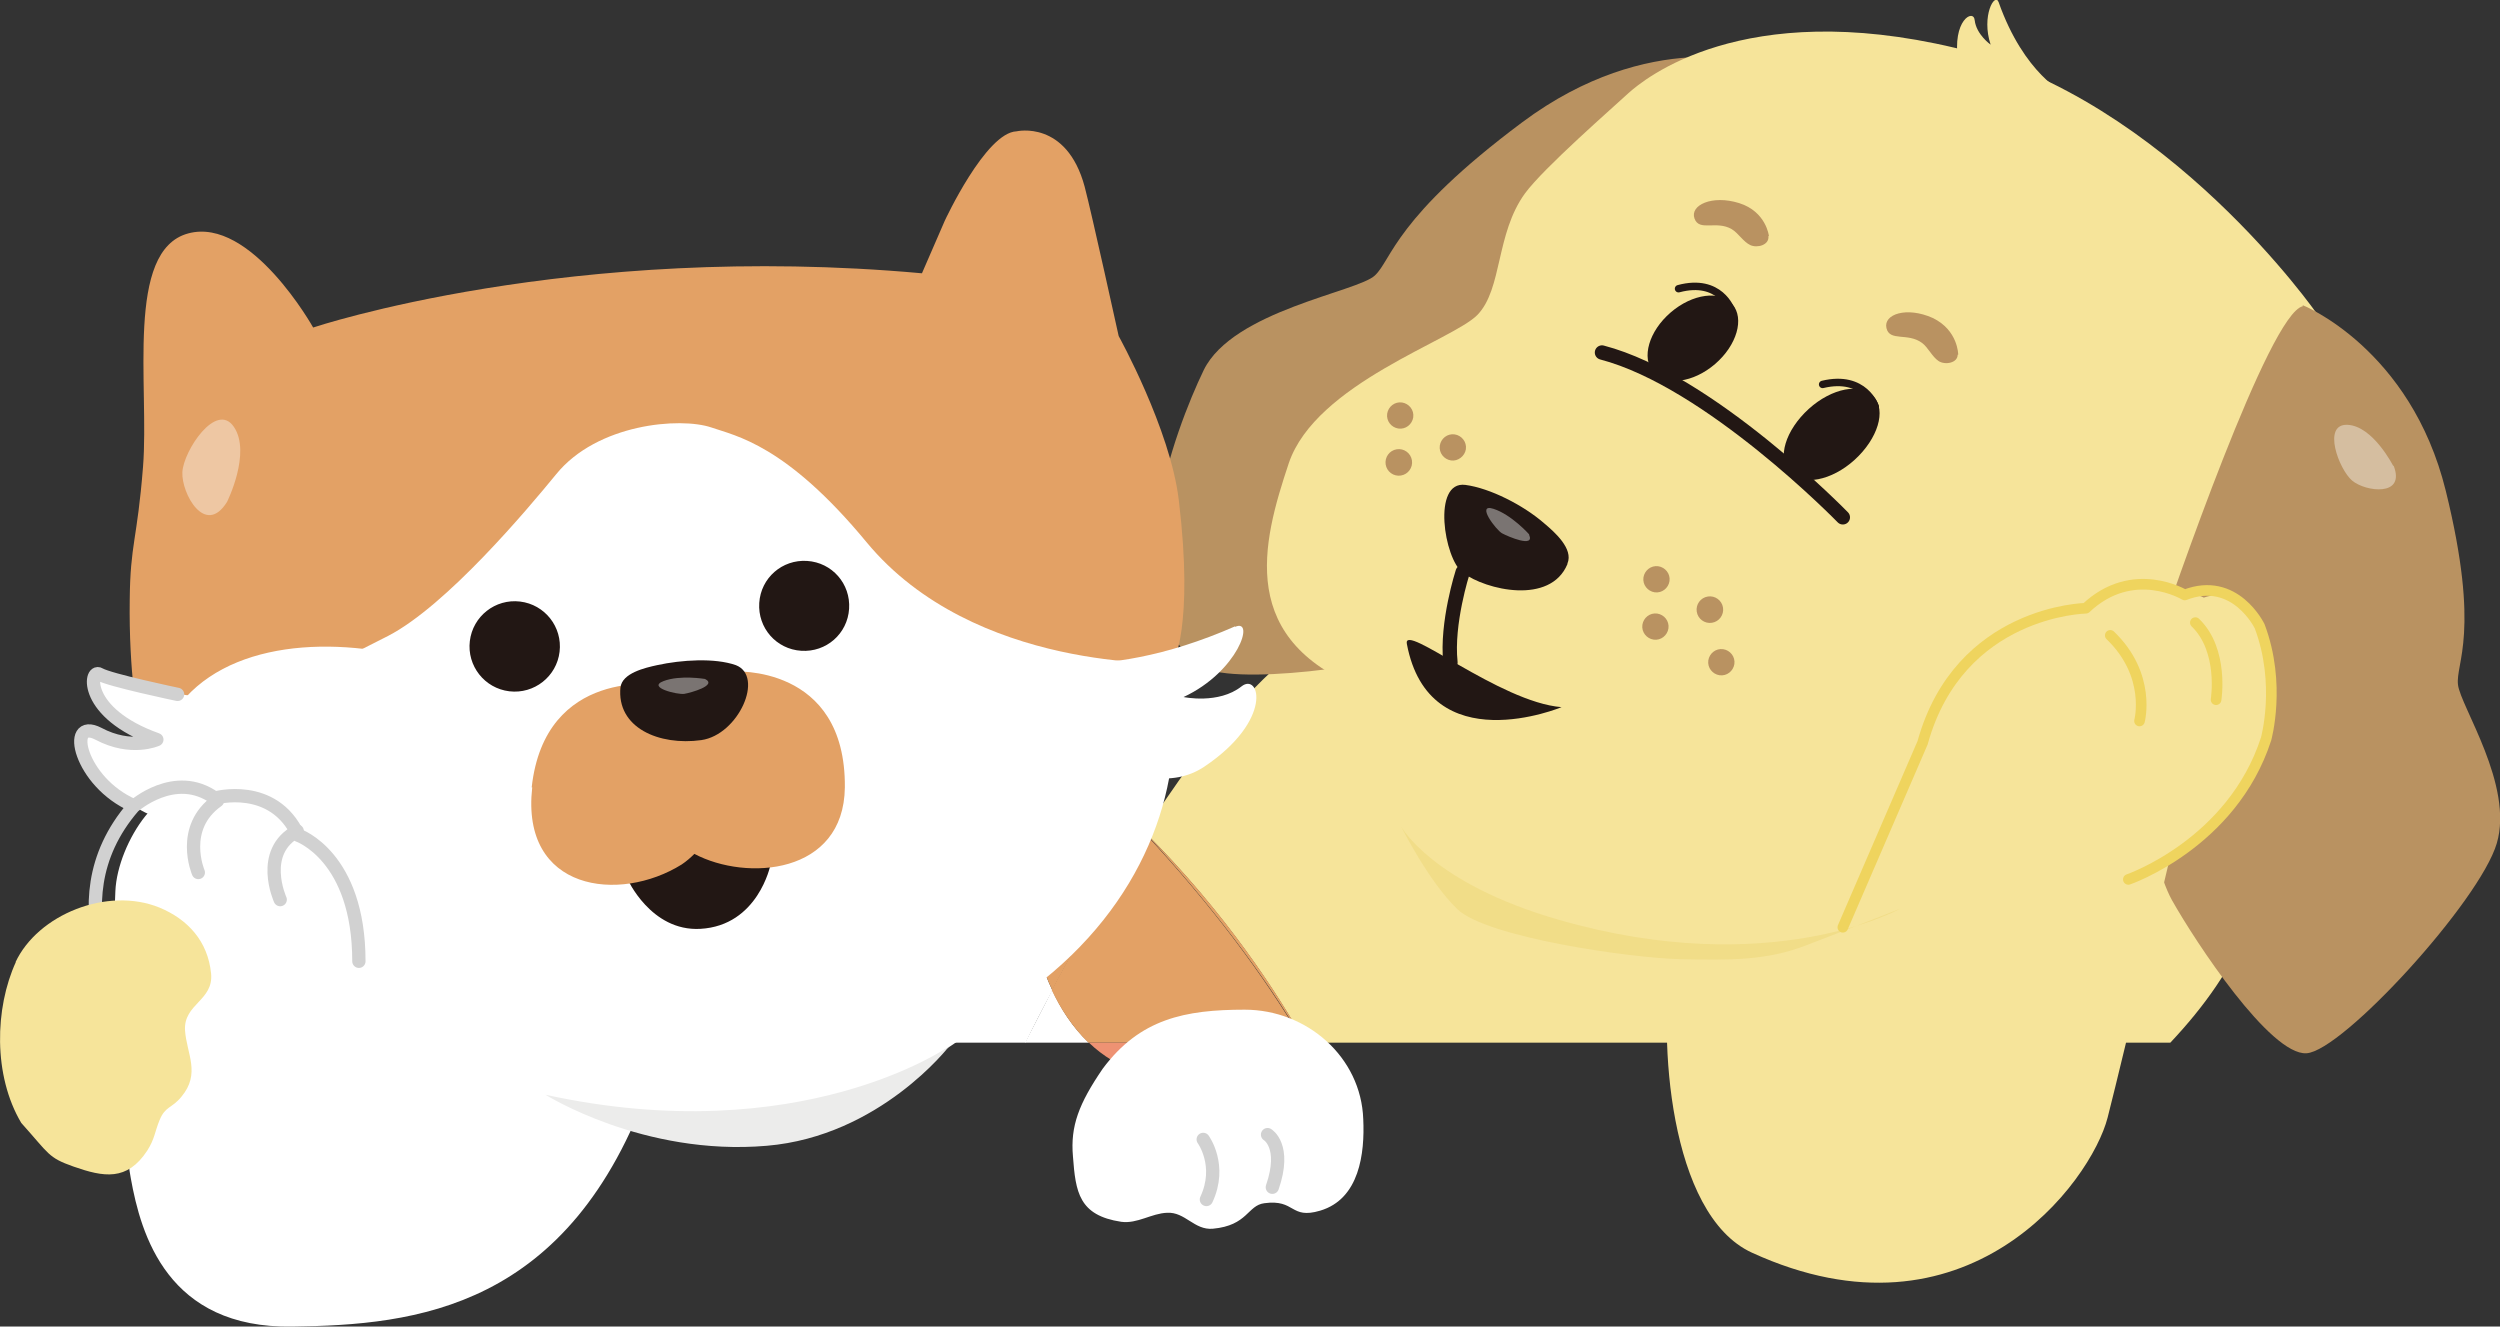 <?xml version="1.0" encoding="UTF-8"?>
<svg id="_圖層_1" data-name="圖層 1" xmlns="http://www.w3.org/2000/svg" version="1.1" viewBox="0 0 470.2 249.5">
  <rect x="0" y="0" width="470.2" height="249.5" fill="#333333" stroke="none"/>
  <defs>
    <style>
      .cls-1 {
        fill: #b99261;
      }

      .cls-1, .cls-2, .cls-3, .cls-4, .cls-5, .cls-6, .cls-7, .cls-8, .cls-9 {
        stroke-width: 0px;
      }

      .cls-10 {
        stroke-width: 2.7px;
      }

      .cls-10, .cls-11, .cls-12, .cls-13, .cls-14, .cls-15 {
        fill: none;
        stroke-linecap: round;
        stroke-linejoin: round;
      }

      .cls-10, .cls-13 {
        stroke: #221714;
      }

      .cls-11 {
        stroke: #ddc45f;
        stroke-width: 1.8px;
      }

      .cls-12 {
        stroke-width: 3px;
      }

      .cls-12, .cls-14 {
        stroke: #d1d1d1;
      }

      .cls-2 {
        opacity: .4;
      }

      .cls-2, .cls-8 {
        fill: #fff;
      }

      .cls-3 {
        fill: #221714;
      }

      .cls-13 {
        stroke-width: 1.4px;
      }

      .cls-4 {
        fill: #f6e49a;
      }

      .cls-5 {
        fill: #ee9273;
      }

      .cls-14 {
        stroke-width: 2.5px;
      }

      .cls-6 {
        fill: #f1dd88;
      }

      .cls-7 {
        fill: #ececeb;
      }

      .cls-9 {
        fill: #e3a165;
      }

      .cls-15 {
        stroke: #efd45e;
        stroke-width: 2px;
      }
    </style>
  </defs>
  <path class="cls-4" d="M245.5,196.1h162.7c12.8-13.6,21.1-29.6,13.6-43.4-14.8-27.2-63.9-87.4-63.9-87.4,0,0-92.3,25.3-130.1,73.3-3.9,5-8.2,11.1-12.6,17.8,15.4,15.4,25.2,30.7,30.2,39.6Z"/>
  <path class="cls-8" d="M197.9,186.2c-3.4-7.2-4.1-14-4.1-14,5.2-27.6,19.2-17.9,19.2-17.9-11.2-11.8-40-1.3-45.5-2.3-41.7-7.5-40.8,2-68.8,25.4-4.9,4.1-9.2,7.9-12.3,11.1-2,2.1-4.1,4.7-6.2,7.6h112.7c1.6-3.3,3.3-6.6,5.1-9.9Z"/>
  <path class="cls-8" d="M197.9,186.2c-1.7,3.3-3.4,6.6-5.1,9.9h12c-3.1-2.9-5.3-6.4-6.9-9.9Z"/>
  <path class="cls-9" d="M215.3,156.5c-.7-.7-1.5-1.5-2.3-2.2.7.8,1.5,1.6,2.2,2.3,0,0,0,0,0-.1Z"/>
  <path class="cls-9" d="M245.2,196.1h.3c-5-8.9-14.8-24.3-30.2-39.6,0,0,0,0,0,.1,12.4,13.4,22.6,26.9,30,39.5Z"/>
  <path class="cls-9" d="M193.8,172.2s.7,6.8,4.1,14c5.6-10.5,11.6-20.7,17.4-29.6-.7-.8-1.5-1.6-2.2-2.3,0,0-14-9.7-19.2,17.9Z"/>
  <path class="cls-9" d="M204.8,196.1h40.4c-7.4-12.6-17.5-26.1-30-39.5-5.8,9-11.8,19.1-17.4,29.6,1.6,3.4,3.9,7,6.9,9.9Z"/>
  <path class="cls-5" d="M249.6,203.9s-1.3-2.9-4-7.8h-.3c1.5,2.7,3,5.3,4.3,7.8,0,0,0,0,.1,0Z"/>
  <path class="cls-5" d="M214.5,201.8c18.4,5.6,15.6,8,25.9,6.1,0,0,5.7-1.6,9.1-4-1.3-2.6-2.7-5.2-4.3-7.8h-40.4c2.6,2.5,5.8,4.5,9.7,5.7Z"/>
  <path class="cls-1" d="M331.2,12s-20.9-6.9-44.9,11c-24,17.9-24.5,25.8-27.7,28.8-3.2,3.1-26.7,6.6-32.2,17.8-5.4,11.2-17.4,42.7-.9,55.5,5.4,4.2,35.1.1,44.2-3.6s29.7-22,35.6-35.8c6-13.8,29.4-68.4,25.7-73.8Z"/>
  <path class="cls-4" d="M435.9,59.2s-28.2-40.7-68.2-50.2c-40-9.5-58.5,5.9-61.4,8.5-2.8,2.6-16,14.1-19.5,18.9-5.5,7.6-4.2,17.9-8.9,22.8-4.6,4.8-30.4,12.9-35.5,27.9-5,15-10.1,33.7,15,42.9,0,0,2.5.2,3.7,2,1.2,1.8-1.7,24.8,16.3,37.5,20.9,14.7,68.6,7.4,68.6,7.4,0,0,46.6-12.7,59.5-34s41.7-64.8,30.2-83.6Z"/>
  <path class="cls-3" d="M294.8,106c1.2-2.8-2.5-6-4.4-7.6-3.9-3.4-10.2-6.6-14.8-7.2-6.3-.8-4,13.9-.5,16.5,4.4,3.3,16.5,6.1,19.7-1.6Z"/>
  <path class="cls-10" d="M346.6,97.3s-25-25.7-45.3-31"/>
  <ellipse class="cls-3" cx="318.4" cy="63.5" rx="9.8" ry="6.4" transform="translate(35.6 223.1) rotate(-40.7)"/>
  <path class="cls-3" d="M348.8,86.5c-4.3,3.9-9.8,5-12.2,2.3-2.4-2.6-.8-7.9,3.6-11.9,4.3-3.9,9.8-5,12.2-2.3,2.4,2.6.8,7.9-3.6,11.9Z"/>
  <path class="cls-1" d="M368.3,66.7s0-4.6-4.8-6.9c-4.9-2.2-9.3-.7-8.7,1.9.6,2.6,4,.8,6.7,2.8,1.1.8,1.9,2.6,3.1,3.4,1.2.8,3.6.4,3.6-1.2Z"/>
  <path class="cls-1" d="M332.7,44.4s-.5-4.6-5.6-6.2c-5.1-1.6-9.3.4-8.4,2.9s4.1.3,7,2c1.2.7,2.2,2.4,3.5,3,1.3.6,3.6,0,3.4-1.7Z"/>
  <path class="cls-2" d="M287.6,100.5s-3.3-3.7-6.7-4.8c-3.4-1.1.5,4,1.6,4.6s6.2,2.8,5.1.3Z"/>
  <path class="cls-1" d="M309.1,108.6c-.2,1.4.8,2.6,2.1,2.8,1.4.2,2.6-.8,2.8-2.1.2-1.4-.8-2.6-2.1-2.8-1.4-.2-2.6.8-2.8,2.1Z"/>
  <path class="cls-1" d="M308.9,117.5c-.2,1.4.8,2.6,2.1,2.8,1.4.2,2.6-.8,2.8-2.1.2-1.4-.8-2.6-2.1-2.8-1.4-.2-2.6.8-2.8,2.1Z"/>
  <circle class="cls-1" cx="321.5" cy="114.9" r="2.5" transform="translate(-13.7 50.3) rotate(-8.8)"/>
  <path class="cls-1" d="M321.3,124.2c-.2,1.4.8,2.6,2.1,2.8,1.4.2,2.6-.8,2.8-2.1.2-1.4-.8-2.6-2.1-2.8-1.4-.2-2.6.8-2.8,2.1Z"/>
  <path class="cls-1" d="M260.9,77.8c-.2,1.4.8,2.6,2.1,2.8,1.4.2,2.6-.8,2.8-2.1.2-1.4-.8-2.6-2.1-2.8-1.4-.2-2.6.8-2.8,2.1Z"/>
  <circle class="cls-1" cx="263.1" cy="87.1" r="2.5" transform="translate(-10.4 42.1) rotate(-9)"/>
  <path class="cls-1" d="M270.8,83.8c-.2,1.4.8,2.6,2.1,2.8s2.6-.8,2.8-2.1c.2-1.4-.8-2.6-2.1-2.8-1.4-.2-2.6.8-2.8,2.1Z"/>
  <path class="cls-10" d="M275.1,107.6s-3.1,9.6-2.3,17"/>
  <path class="cls-1" d="M433.1,57.4s20.3,8.1,26.9,34.9c6.6,26.8,1.8,32.4,2.3,36.5s10.5,18.9,7.3,29.8c-3.2,10.9-29,39.1-35.8,39.5s-20.8-20.8-25.3-28.8c-4.5-8.1-8.2-33-3.8-46,4.4-13,22.1-64.3,28.4-65.7Z"/>
  <path class="cls-2" d="M450.1,87.6s-3.8-7.5-8.6-7.7c-4.8-.2-1.6,8.4.9,10.5,2.5,2.1,10.1,3.1,7.8-2.8Z"/>
  <g>
    <path class="cls-4" d="M371.1,168s14.2,10.8,29.3-2.6c0,0,4.3.8,15.2-10.6,0,0,7-4.4,10.8-15.9,3.8-11.5-1.7-30.1-11.9-26.5,0,0-12.3-6-20.2.4,0,0-18.7,4.7-27.9,18.2-9.1,13.6-6.4,32.9,4.7,36.9Z"/>
    <path class="cls-15" d="M416.8,131.6s1.5-9.3-3.9-14.5"/>
    <path class="cls-15" d="M402.4,135.6s2.3-8.6-5.5-16.1"/>
  </g>
  <path class="cls-13" d="M325.6,58.3s-2.1-6.1-9.9-4"/>
  <path class="cls-13" d="M352.7,76.5s-2-6.1-9.9-4.2"/>
  <path class="cls-3" d="M264.6,121.1c-.8-4.2,17.5,11,29.1,11.9,0,0-24.9,10.4-29.1-11.9Z"/>
  <path class="cls-4" d="M409,157.6s-9.5,40.5-12.6,52.6c-3.1,12.1-26.5,43.9-66.9,25.4-15.7-7.2-17.6-40.7-15.1-55l94.6-23Z"/>
  <path class="cls-6" d="M357.4,170.9s-24.3,13.6-64.2,2.1c-24-6.9-29.7-17.6-29.7-17.6,0,0,5.1,10.3,10.6,15.6,5.5,5.3,32.6,9.2,41.9,9.4,9.3.2,16.2.3,23.7-2.6,7.6-2.9,17.7-6.9,17.7-6.9Z"/>
  <path class="cls-8" d="M234.1,189.9c-11.2,0-19.7,1.7-26.7,11.1-4.5,6.6-6.1,10.8-5.6,16.5.5,6.7,1.1,11.1,9.1,12.3,3,.4,5.7-1.6,8.6-1.7,3.4-.2,5.1,3.3,8.6,3,6.6-.6,6.5-4.4,9.7-4.8,5.9-.8,4.8,3.1,10.5,1.4,7.4-2.2,8.4-10.8,8.1-17.2-.4-11.7-10.6-20.6-22.3-20.6Z"/>
  <g>
    <path class="cls-11" d="M211.3,191.6"/>
    <path class="cls-8" d="M211.1,81.8s-2.3-30.3-11-43.7c0,0-4.4-6.7-9.3-5.9-4.9.8-5.2,4.5-8.2,11.2-3.2,7.1-5.7,14.8-5.7,14.8,0,0-78.2,1.1-120.1,6.4,0,0-9.4-13.8-16.9-16.4-10.1-3.6-7.4,9.3-9,16.4-1.7,7.1-7.3,49.2-1,69.8,6.3,20.6,37.4,34.4,63.9,41.6,26.5,7.2,80.3,3,95.4-7.5,15.1-10.6,40.3-27.8,21.9-86.8Z"/>
    <path class="cls-9" d="M220.6,124.7s-37.4,1.7-57.6-22.7c-15.2-18.4-24.6-20-29.2-21.6-5.9-2-21.5-.7-29.2,8.8-5.4,6.6-20.6,24.7-31.6,30.4-11,5.7-32.3,15.9-47,16.4,0,0-1.8-9.5-1.6-23.2.1-10.6,1.4-11.1,2.5-25,1.2-15.2-3.4-40.7,8.5-43.9,11.8-3.2,23.5,17.7,23.5,17.7,0,0,48.3-16.2,114.5-10.2l4.3-9.9s7.7-16.6,13.5-16.8c0,0,9.4-2.2,12.8,10.4,1.3,4.9,6.4,28.1,6.4,28.1,0,0,9.7,17.5,11.3,30.8,2.9,24-1.1,30.7-1.1,30.7Z"/>
    <path class="cls-8" d="M232.3,117.9c3.8-1.7.6,8.4-9.7,13.2,0,0,6.6,1.4,10.9-2,3.4-2.7,6.1,6.3-7,15.1-12.1,8.1-31.5-7.6-36.7-21.1,0,0,15.9,6.4,42.5-5.3Z"/>
    <path class="cls-8" d="M18.7,126.8c-3.9-1.3,0,8.4,10.8,12.3,0,0-6.4,1.9-11-1.1-3.7-2.4-5.6,6.7,8.2,14.5,12.7,7.1,30.8-10.2,34.8-24,0,0-15.3,7.7-42.8-1.8Z"/>
    <path class="cls-3" d="M142.8,113.4c-.3,4.7,3.2,8.7,7.9,9,4.7.3,8.7-3.2,9-7.9s-3.2-8.7-7.9-9c-4.7-.3-8.7,3.2-9,7.9Z"/>
    <circle class="cls-3" cx="96.8" cy="121.6" r="8.5" transform="translate(-35.4 203.3) rotate(-83.2)"/>
    <path class="cls-2" d="M42.7,94.4s4.6-9.2,1.3-14.1-9.5,4.5-9.7,8.5c-.2,4,4.3,12.2,8.4,5.6Z"/>
    <path class="cls-8" d="M196.4,128.2s24.7-6.8,24.4,9.4c-.4,18.4-10.5,39.7-35.1,53.9,0,0-47.1,43.3-109,5.6,0,0-49,1.1-48.3-47.7.7-42.3,67.4-29.1,76.4-7.7l65.3-4.4s8.8-11.5,26.3-9.1Z"/>
    <path class="cls-3" d="M144.9,162.7s-2.3,11.4-13.2,12c-9.3.5-13.7-9.4-13.7-9.4,0,0,6.3-1.1,12.4-5.6,0,0,5,2,14.5,3Z"/>
    <path class="cls-9" d="M100,148.1c2.5-22.7,24.2-19.3,24.2-19.3,1.9.5,3.6,1.5,5,2.8,2.3-2.7,5.2-4.6,8.6-5.3,0,0,21.3-1.5,21.1,21.8-.2,16.4-18.5,17.7-28.3,12.5-.7.7-1.5,1.4-2.4,2-11.7,7.3-30.3,5-28.1-14.5Z"/>
    <path class="cls-3" d="M116.7,129.3c.3-2.7,4.6-3.7,6.9-4.2,4.6-1,10.8-1.4,14.8,0,5.4,2.1.5,13.1-6.5,14.1-7.9,1.1-16-2.3-15.2-10Z"/>
    <path class="cls-2" d="M132.6,127.7s-4.7-.8-7.8.4c-3.2,1.2,2.7,2.6,3.9,2.4,1.2-.2,6.3-1.6,3.9-2.8Z"/>
    <g>
      <path class="cls-8" d="M58.2,199.7s-14.4,10.3-22.8-2.7c0,0-8.9,1.7-12.6-9.8-1.1-3.6-1.6-9.4-1.1-19.6.4-9.2,9.3-22.5,16-17.8,0,0,10.3-1.9,14.8,4.5,0,0,12.8,7.3,16.8,19.2,3.9,11.9-2.1,25.5-11.1,26.2Z"/>
      <path class="cls-14" d="M37.3,164.1s-3.6-8.4,3.6-13.5"/>
      <path class="cls-14" d="M52.7,169.2s-4.1-9,3.2-12.9"/>
    </g>
    <path class="cls-8" d="M25.9,189s-3.8,19-1.3,32.6c1.9,10.6,6.9,28.3,30.4,27.9,23.1-.3,52.2-3.2,67.3-45.9l-96.4-14.6Z"/>
    <path class="cls-7" d="M102.6,205.9s18.4,11.6,41.6,9.6c21.3-1.8,34.3-18.7,34.3-18.7,0,0-27.9,19.6-75.9,9.1Z"/>
    <path class="cls-14" d="M67.5,180.8c0-19.8-11.4-23.7-11.4-23.7-4.7-10.1-15.7-7-15.7-7-7.5-5.4-15.3,1.6-15.3,1.6-16.2,18.7.1,40.5.1,40.5"/>
  </g>
  <path class="cls-12" d="M69.3,122.1"/>
  <path class="cls-4" d="M3,180.9c-4,8.7-4.3,21.4,1,30.3,5.3,5.9,5,6.5,9.8,8.2,5.7,2,10.1,2.8,13.9-3,1.4-2.2,1.4-3.5,2.3-5.7,1.1-2.7,2.3-2.2,4.1-4.4,3.7-4.4,1-8.1.7-12.5-.3-5,5.4-5.6,4.9-10.7-.6-6.1-4.4-10.2-9.7-12.4-9.8-4-22.9,1.3-27.1,10.3Z"/>
  <path class="cls-14" d="M33.4,130.6s-12.9-2.7-14.7-3.8-3.2,7.3,10.8,12.3c0,0-4.8,2.2-11-1.1-6.2-3.2-3.5,9.1,6.6,13.5"/>
  <path class="cls-14" d="M238.4,213.4s3.6,2.1.9,9.9"/>
  <path class="cls-14" d="M226.3,214.3s3.6,4.9.6,11.3"/>
  <path class="cls-15" d="M400.3,165.4s19.5-6.7,25.9-26.4c0,0,2.9-10.3-1.2-21.2,0,0-4.6-9.6-14.1-5.9,0,0-9.7-5.9-18.6,2.5,0,0-23.8.4-30.7,25.3l-15,34.7"/>
  <path class="cls-4" d="M388.4,17.6s-7.7-3.6-12.5-17.2c-.7-1.9-3.3,2.6-1.5,8,0,0-2.7-1.9-3-4.6-.2-2.2-4.3,0-3.1,7.7,1.2,7.1,13.4,8.8,20.1,6.1Z"/>
</svg>